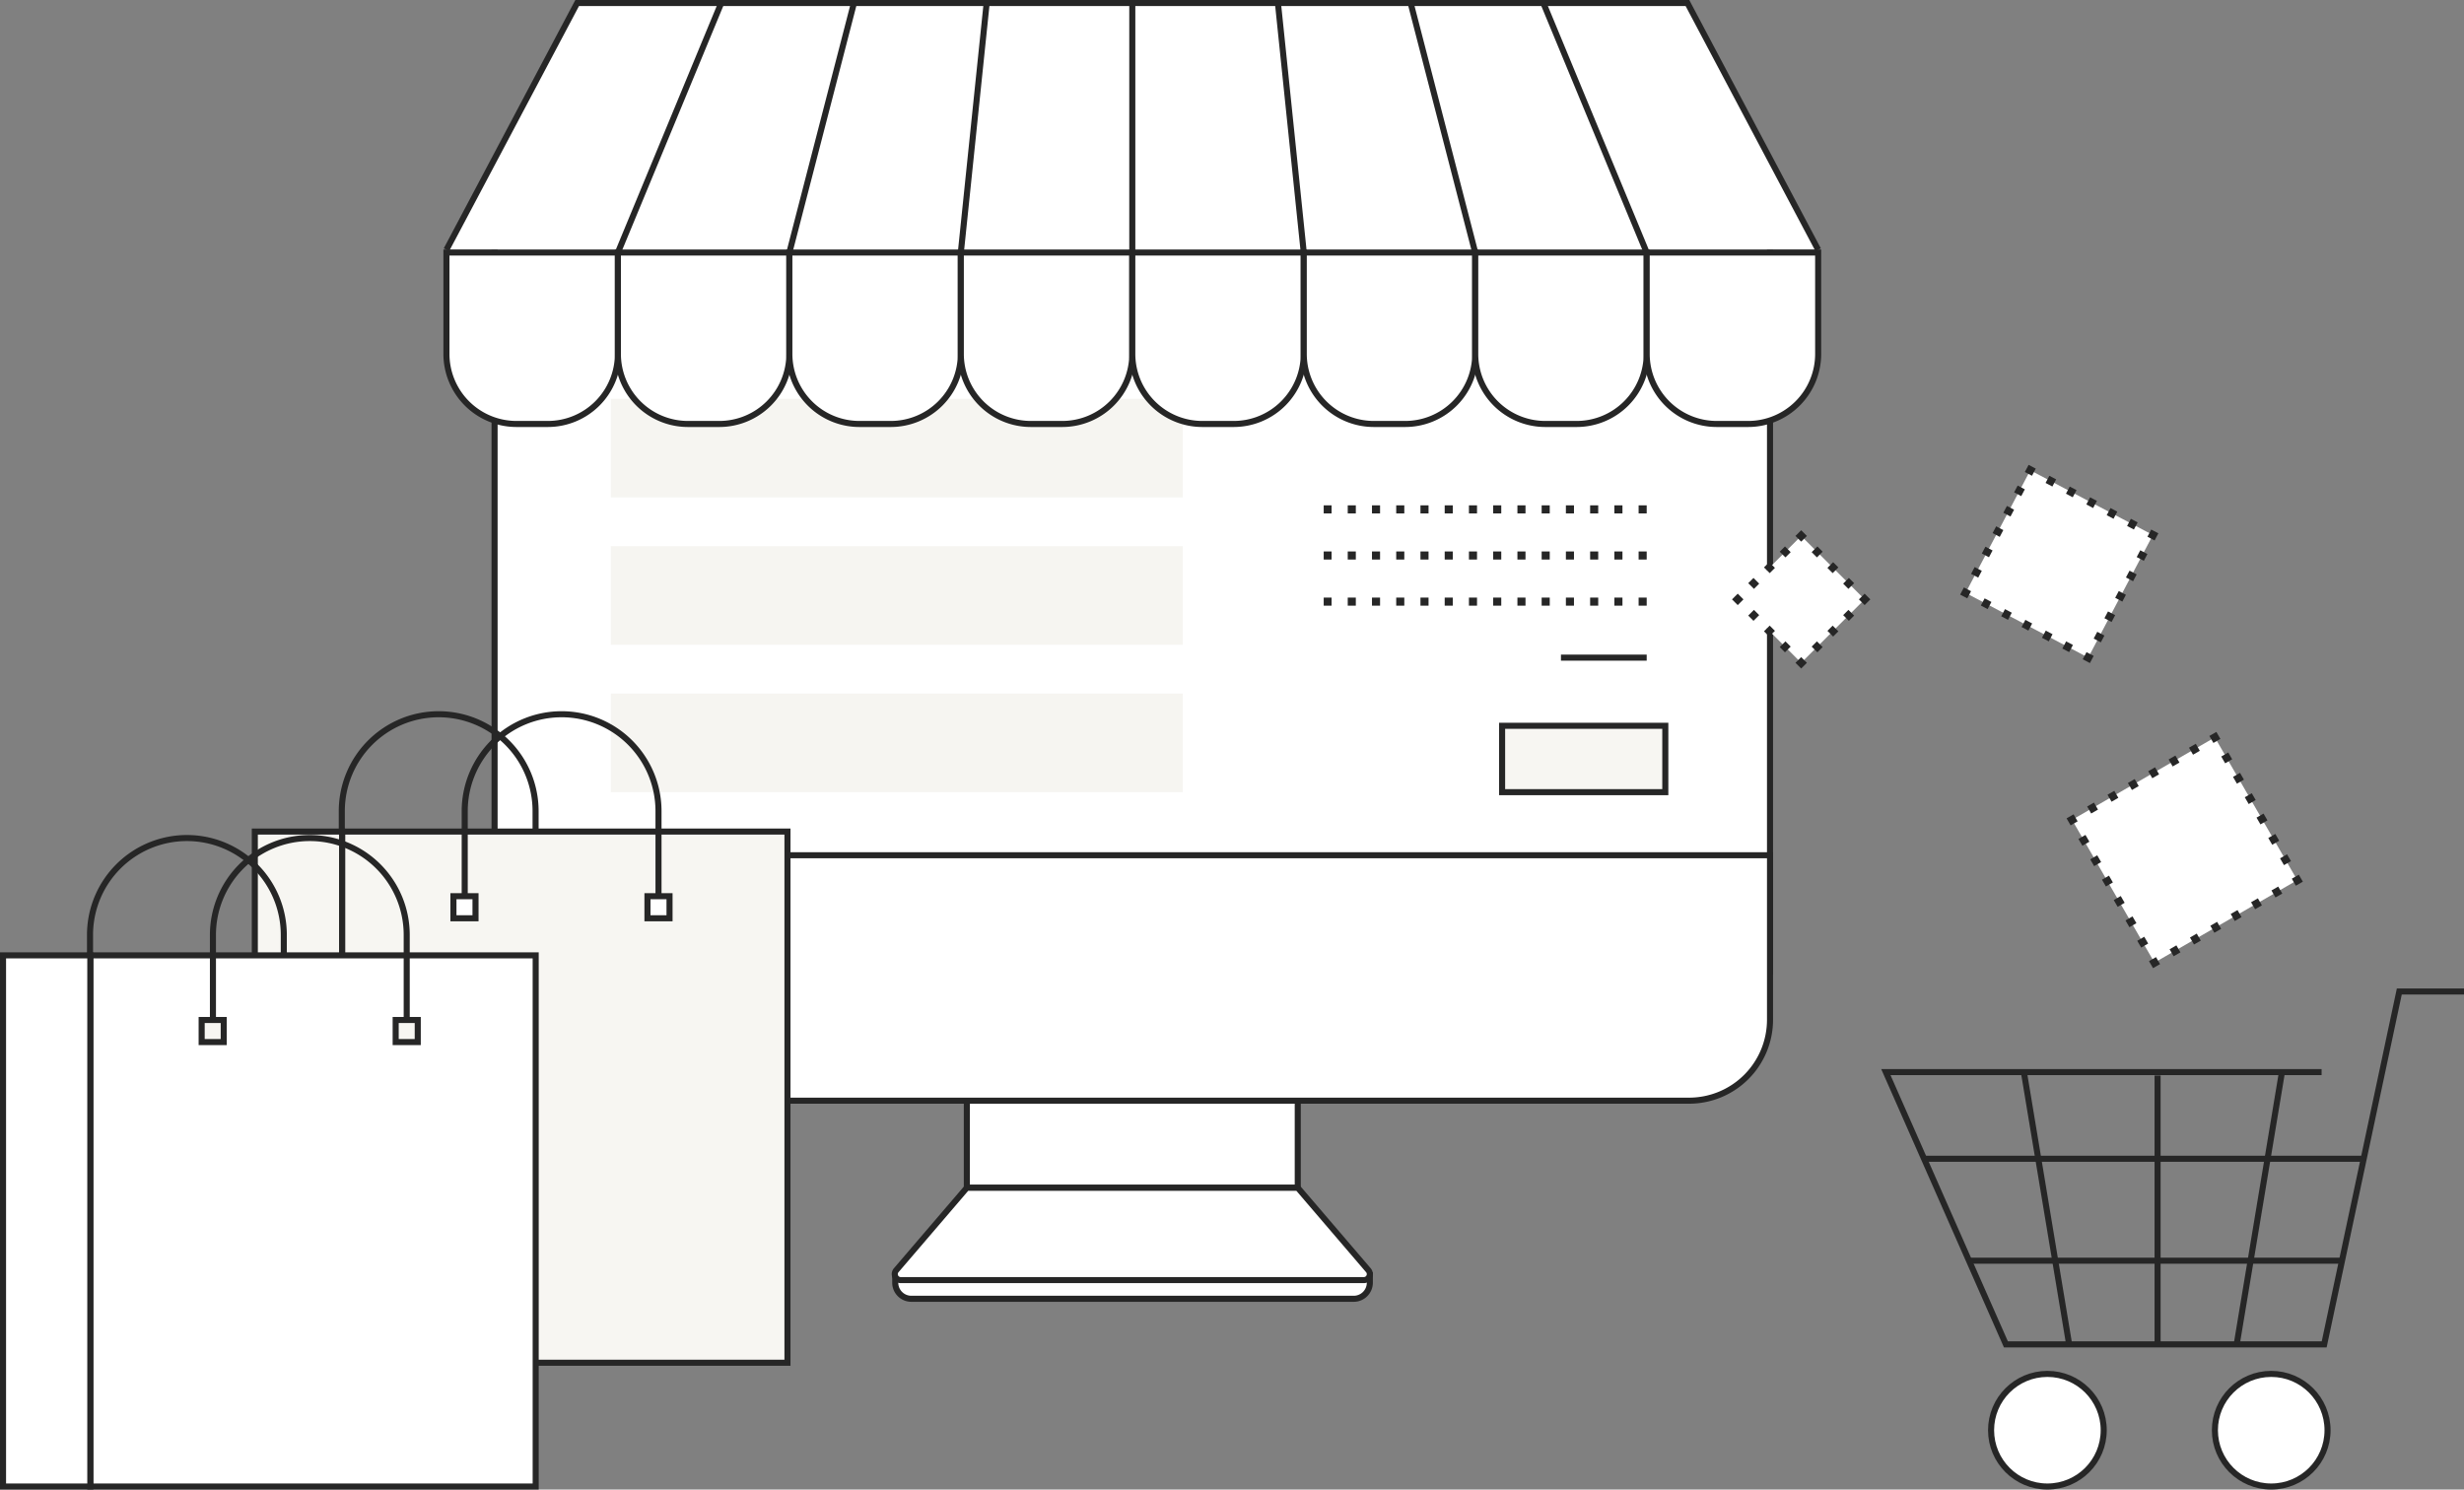 <svg xmlns="http://www.w3.org/2000/svg" width="304.958" height="184.385" viewBox="0 0 304.958 184.385"><rect x="0" y="0" width="304.958" height="184.385" fill="#808080" stroke="none"/><defs><style>.cls-1,.cls-3{fill:#fff;}.cls-1,.cls-10,.cls-2,.cls-4,.cls-5,.cls-6,.cls-7,.cls-9{stroke:#262626;stroke-miterlimit:10;}.cls-1,.cls-2,.cls-9{stroke-width:0.75px;}.cls-10,.cls-2,.cls-4,.cls-5,.cls-6,.cls-7{fill:none;}.cls-5{stroke-dasharray:0.97 1.941;}.cls-6{stroke-dasharray:0.951 1.901;}.cls-7{stroke-dasharray:0.919 1.837;}.cls-8{fill:#f6f5f1;}.cls-9{fill:#f7f6f2;}.cls-10{stroke-dasharray:1 2;}</style></defs><g id="Layer_2" data-name="Layer 2"><g id="Layer_1-2" data-name="Layer 1"><path class="cls-1" d="M110.798,157.855h58.74a0,0,0,0,1,0,0v.921a1.994,1.994,0,0,1-1.994,1.994H112.793a1.994,1.994,0,0,1-1.994-1.994v-.921a0,0,0,0,1,0,0Z"/><rect class="cls-1" x="119.661" y="124.583" width="40.956" height="22.443"/><path class="cls-1" d="M168.797,158.457H111.481a.74.74,0,0,1-.562-1.221l8.742-10.21H160.617l8.742,10.21A.74.74,0,0,1,168.797,158.457Z"/><rect class="cls-1" x="61.211" y="27.188" width="157.856" height="93.044"/><path class="cls-1" d="M61.211,105.864H219.067a0,0,0,0,1,0,0v20.36a10.023,10.023,0,0,1-10.023,10.023H71.234a10.023,10.023,0,0,1-10.023-10.023v-20.36A0,0,0,0,1,61.211,105.864Z"/><polyline class="cls-2" points="287.335 132.712 233.405 132.712 248.264 166.414 287.654 166.414 296.951 122.731 304.958 122.731"/><line class="cls-2" x1="282.427" y1="132.712" x2="276.826" y2="166.414"/><line class="cls-2" x1="250.488" y1="132.712" x2="256.089" y2="166.414"/><line class="cls-2" x1="267.034" y1="133.136" x2="267.034" y2="166.414"/><line class="cls-2" x1="292.707" y1="143.436" x2="238.168" y2="143.436"/><line class="cls-2" x1="289.626" y1="156.055" x2="243.654" y2="156.055"/><circle class="cls-1" cx="281.098" cy="177.038" r="6.971"/><circle class="cls-1" cx="253.397" cy="177.038" r="6.971"/><rect class="cls-3" x="260.188" y="95.017" width="20.407" height="20.407" transform="matrix(0.866, -0.5, 0.5, 0.866, -16.384, 149.293)"/><polyline class="cls-4" points="284.08 108.522 284.33 108.955 283.897 109.205"/><line class="cls-5" x1="282.216" y1="110.175" x2="267.931" y2="118.423"/><polyline class="cls-4" points="267.09 118.908 266.657 119.158 266.407 118.725"/><line class="cls-5" x1="265.437" y1="117.045" x2="257.189" y2="102.759"/><polyline class="cls-4" points="256.704 101.918 256.454 101.485 256.887 101.235"/><line class="cls-5" x1="258.567" y1="100.265" x2="272.853" y2="92.017"/><polyline class="cls-4" points="273.694 91.532 274.127 91.282 274.377 91.715"/><line class="cls-5" x1="275.347" y1="93.396" x2="283.595" y2="107.681"/><rect class="cls-3" x="246.286" y="61.23" width="17.158" height="17.158" transform="translate(74.172 262.628) rotate(-62.178)"/><polyline class="cls-4" points="258.681 80.957 258.448 81.4 258.005 81.166"/><line class="cls-6" x1="256.324" y1="80.279" x2="244.556" y2="74.069"/><polyline class="cls-4" points="243.715 73.625 243.273 73.392 243.506 72.949"/><line class="cls-6" x1="244.394" y1="71.268" x2="250.604" y2="59.5"/><polyline class="cls-4" points="251.048 58.659 251.281 58.217 251.724 58.451"/><line class="cls-6" x1="253.405" y1="59.338" x2="265.173" y2="65.548"/><polyline class="cls-4" points="266.013 65.992 266.456 66.225 266.222 66.667"/><line class="cls-6" x1="265.335" y1="68.349" x2="259.125" y2="80.117"/><rect class="cls-3" x="217.371" y="68.64" width="11.106" height="11.106" transform="translate(12.831 179.362) rotate(-45)"/><polyline class="cls-4" points="215.425 74.547 215.071 74.193 215.425 73.839"/><line class="cls-7" x1="216.724" y1="72.54" x2="221.921" y2="67.343"/><polyline class="cls-4" points="222.57 66.694 222.924 66.34 223.277 66.694"/><line class="cls-7" x1="224.577" y1="67.993" x2="229.773" y2="73.19"/><polyline class="cls-4" points="230.423 73.839 230.777 74.193 230.423 74.547"/><line class="cls-7" x1="229.124" y1="75.846" x2="223.927" y2="81.043"/><polyline class="cls-4" points="223.277 81.692 222.924 82.046 222.57 81.692"/><line class="cls-7" x1="221.271" y1="80.393" x2="216.074" y2="75.196"/><rect class="cls-8" x="75.6" y="49.363" width="70.791" height="12.205"/><rect class="cls-8" x="75.6" y="67.608" width="70.791" height="12.205"/><rect class="cls-8" x="75.6" y="85.852" width="70.791" height="12.205"/><rect class="cls-9" x="185.909" y="89.841" width="20.198" height="8.216"/><polyline class="cls-1" points="55.253 30.918 71.432 0.375 208.847 0.375 225.026 30.918"/><path class="cls-1" d="M55.253,31.26H76.474a0,0,0,0,1,0,0V43.808a8.673,8.673,0,0,1-8.673,8.673H63.926a8.673,8.673,0,0,1-8.673-8.673V31.26a0,0,0,0,1,0,0Z"/><path class="cls-1" d="M76.474,31.26H97.696a0,0,0,0,1,0,0V43.808a8.673,8.673,0,0,1-8.673,8.673H85.147a8.673,8.673,0,0,1-8.673-8.673V31.26A0,0,0,0,1,76.474,31.26Z"/><path class="cls-1" d="M97.696,31.26h21.222a0,0,0,0,1,0,0V43.808a8.673,8.673,0,0,1-8.673,8.673h-3.876a8.673,8.673,0,0,1-8.673-8.673V31.26a0,0,0,0,1,0,0Z"/><path class="cls-1" d="M118.918,31.26h21.222a0,0,0,0,1,0,0V43.808a8.673,8.673,0,0,1-8.673,8.673H127.59a8.673,8.673,0,0,1-8.673-8.673V31.26A0,0,0,0,1,118.918,31.26Z"/><path class="cls-1" d="M140.139,31.26h21.222a0,0,0,0,1,0,0V43.808a8.673,8.673,0,0,1-8.673,8.673h-3.876a8.673,8.673,0,0,1-8.673-8.673V31.26A0,0,0,0,1,140.139,31.26Z"/><path class="cls-1" d="M161.361,31.26h21.222a0,0,0,0,1,0,0V43.808a8.673,8.673,0,0,1-8.673,8.673h-3.876a8.673,8.673,0,0,1-8.673-8.673V31.26A0,0,0,0,1,161.361,31.26Z"/><path class="cls-1" d="M182.582,31.26H203.804a0,0,0,0,1,0,0V43.808a8.673,8.673,0,0,1-8.673,8.673h-3.876a8.673,8.673,0,0,1-8.673-8.673V31.26A0,0,0,0,1,182.582,31.26Z"/><path class="cls-1" d="M203.804,31.26h21.222a0,0,0,0,1,0,0V43.808a8.673,8.673,0,0,1-8.673,8.673h-3.876a8.673,8.673,0,0,1-8.673-8.673V31.26a0,0,0,0,1,0,0Z"/><line class="cls-1" x1="140.139" y1="31.26" x2="140.139" y2="0.375"/><line class="cls-1" x1="161.361" y1="31.26" x2="158.164" y2="0.375"/><line class="cls-1" x1="182.582" y1="31.26" x2="174.589" y2="0.375"/><line class="cls-1" x1="203.804" y1="31.26" x2="191.015" y2="0.375"/><line class="cls-1" x1="76.474" y1="31.26" x2="89.263" y2="0.375"/><line class="cls-1" x1="97.696" y1="31.26" x2="105.689" y2="0.375"/><line class="cls-1" x1="118.918" y1="31.26" x2="122.115" y2="0.375"/><line class="cls-2" x1="203.804" y1="81.405" x2="193.193" y2="81.405"/><line class="cls-10" x1="203.804" y1="74.472" x2="163.829" y2="74.472"/><line class="cls-10" x1="203.804" y1="68.762" x2="163.829" y2="68.762"/><line class="cls-10" x1="203.804" y1="63.053" x2="163.829" y2="63.053"/><path class="cls-2" d="M42.303,110.935V100.404A11.992,11.992,0,0,1,54.295,88.412h0a11.992,11.992,0,0,1,11.992,11.992v10.531"/><rect class="cls-9" x="42.339" y="102.934" width="55.122" height="65.752"/><rect class="cls-9" x="31.537" y="102.934" width="10.802" height="65.752"/><path class="cls-2" d="M57.516,110.935V100.404A11.992,11.992,0,0,1,69.508,88.412h0a11.992,11.992,0,0,1,11.992,11.992v10.531"/><rect class="cls-1" x="56.12" y="110.935" width="2.732" height="2.732"/><rect class="cls-1" x="80.133" y="110.935" width="2.732" height="2.732"/><path class="cls-2" d="M11.141,126.259V115.728a11.992,11.992,0,0,1,11.992-11.992h0A11.992,11.992,0,0,1,35.124,115.728v10.531"/><rect class="cls-1" x="11.177" y="118.258" width="55.122" height="65.752"/><rect class="cls-1" x="0.375" y="118.258" width="10.802" height="65.752"/><path class="cls-2" d="M26.354,126.259V115.728a11.992,11.992,0,0,1,11.992-11.992h0A11.992,11.992,0,0,1,50.337,115.728v10.531"/><rect class="cls-9" x="24.958" y="126.259" width="2.732" height="2.732"/><rect class="cls-9" x="48.971" y="126.259" width="2.732" height="2.732"/></g></g></svg>